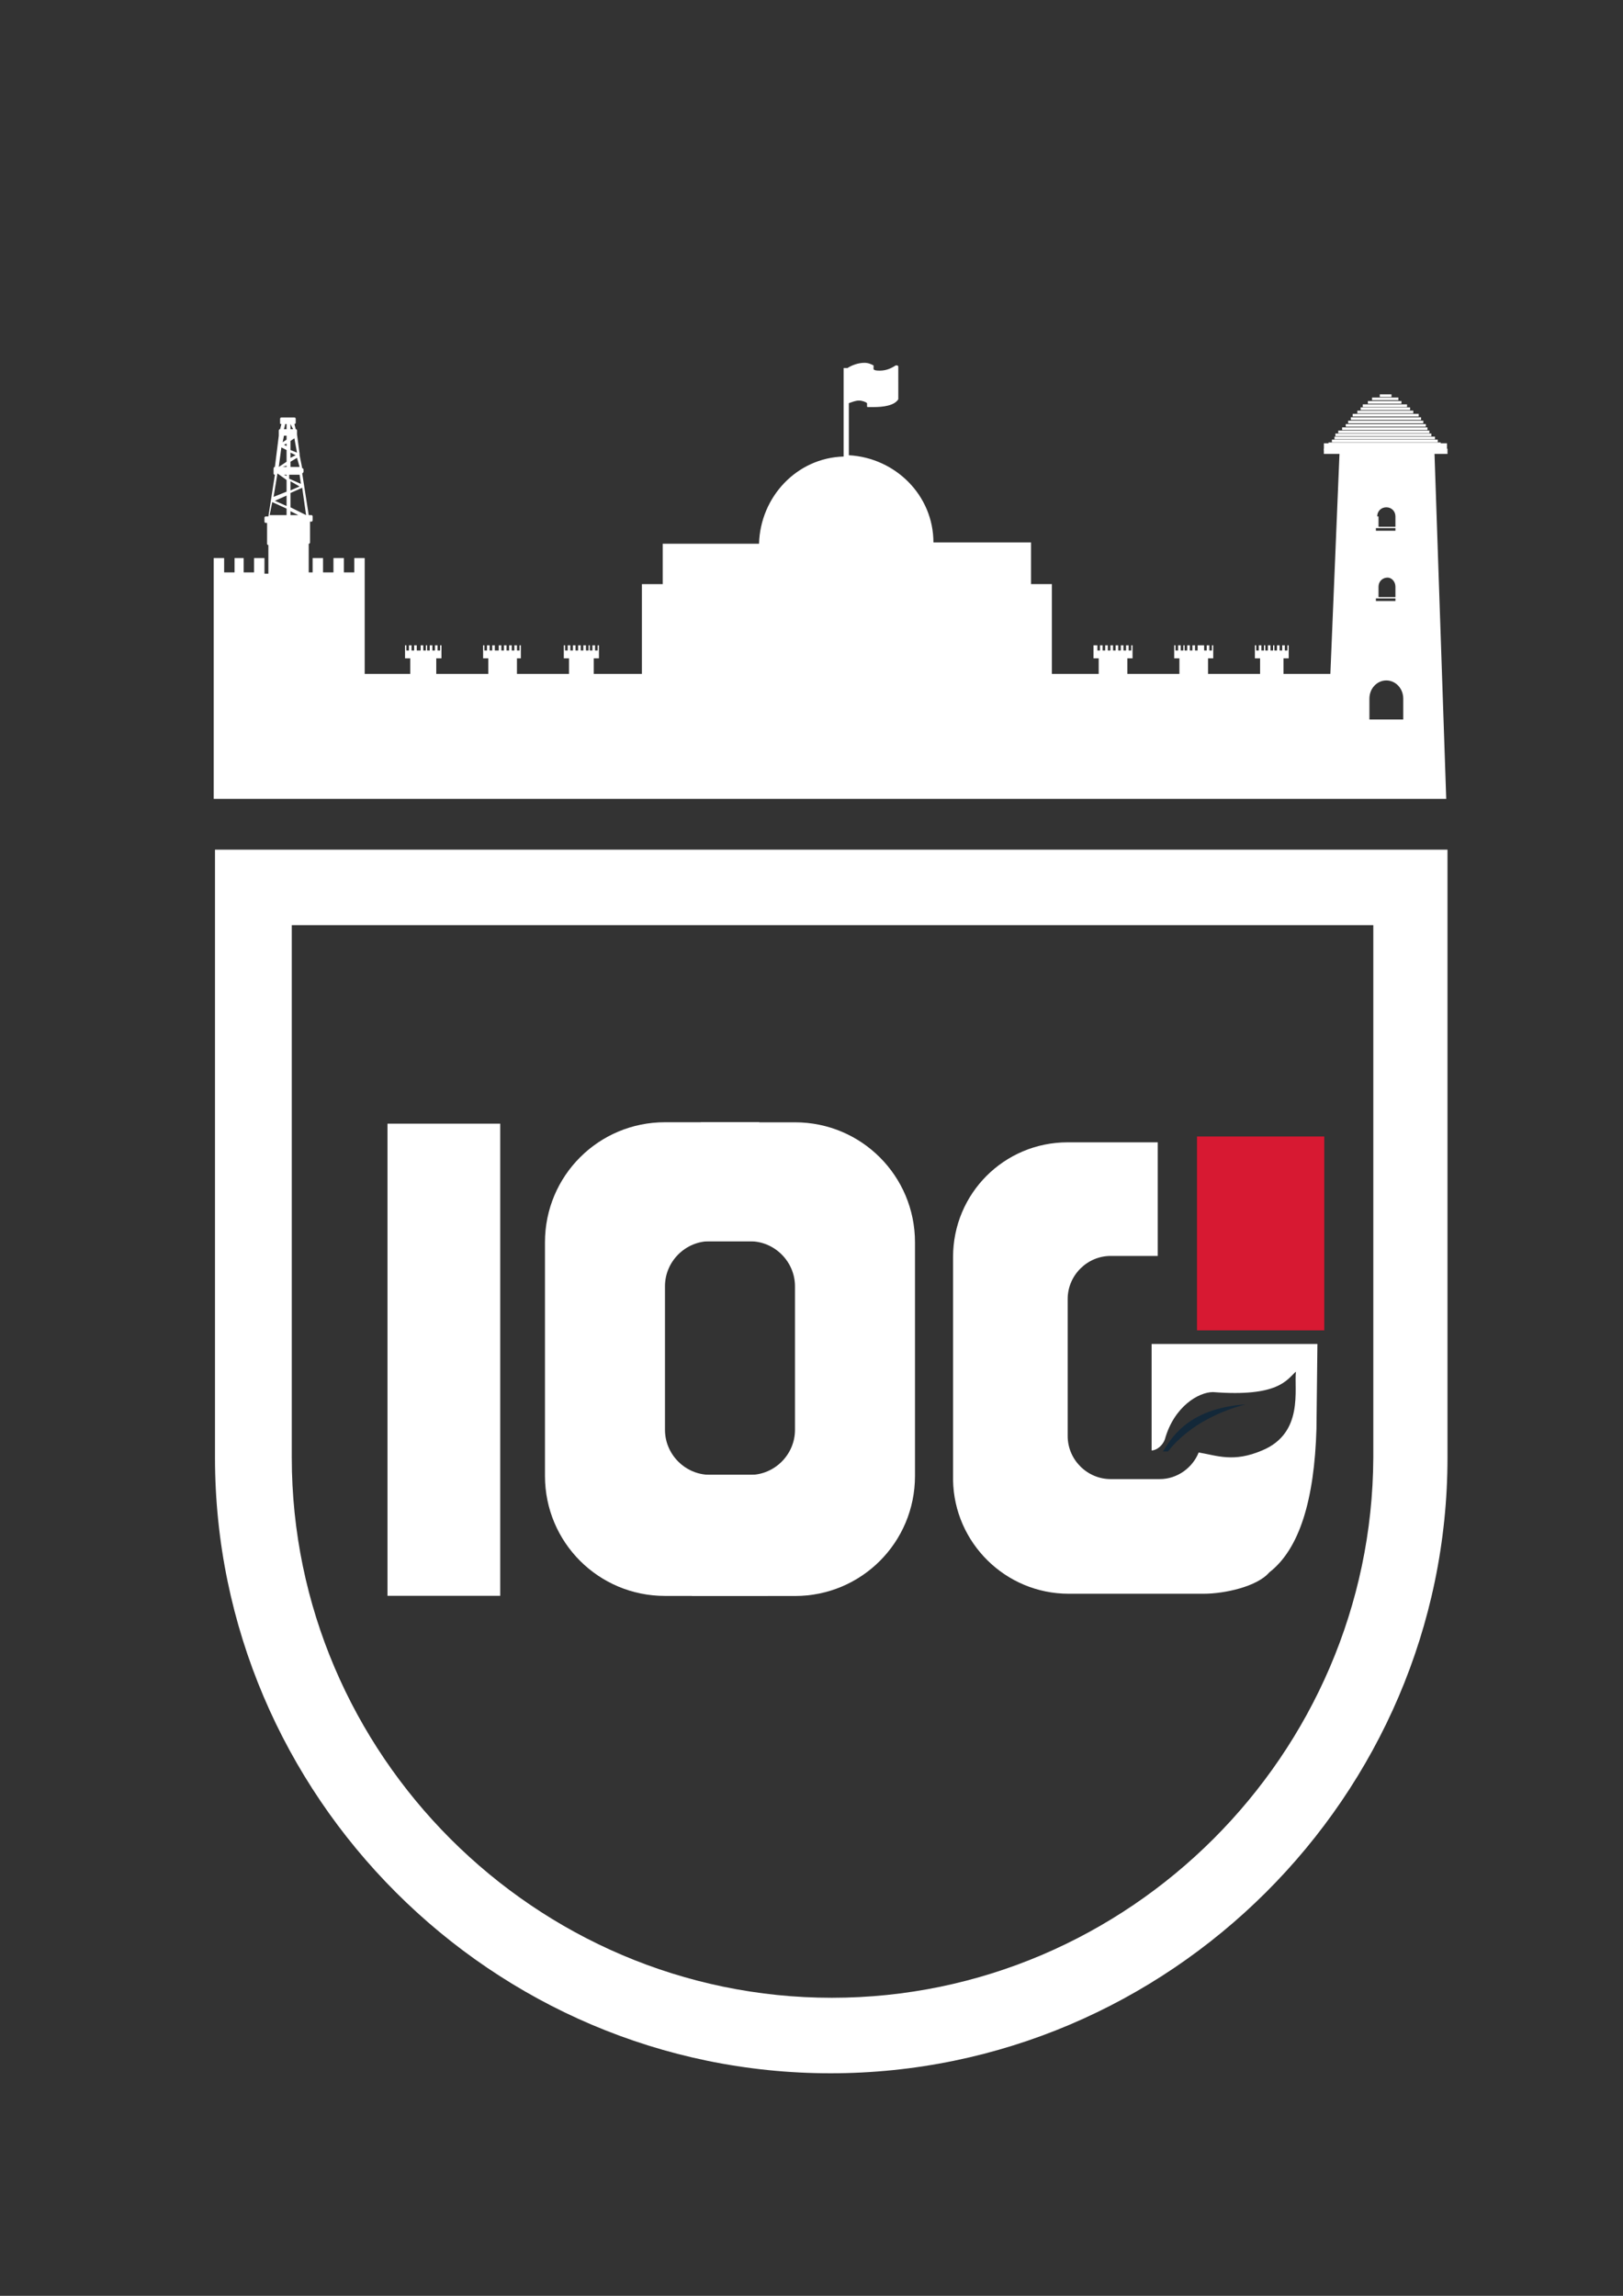 <?xml version="1.0" encoding="UTF-8"?> <svg xmlns="http://www.w3.org/2000/svg" xmlns:xlink="http://www.w3.org/1999/xlink" xmlns:xodm="http://www.corel.com/coreldraw/odm/2003" xml:space="preserve" width="210mm" height="297mm" version="1.1" style="shape-rendering:geometricPrecision; text-rendering:geometricPrecision; image-rendering:optimizeQuality; fill-rule:evenodd; clip-rule:evenodd" viewBox="0 0 21000 29700"><rect x="0" y="0" width="21000" height="29700" fill="#333333" stroke="none"/> <defs> <style type="text/css"> .str1 {stroke:#2B2A29;stroke-width:151.19;stroke-miterlimit:22.926} .str2 {stroke:#D71932;stroke-width:151.19;stroke-miterlimit:22.926} .str0 {stroke:white;stroke-width:57.61;stroke-miterlimit:22.926} .fil2 {fill:#132839} .fil5 {fill:#7688A1} .fil4 {fill:#D71932} .fil3 {fill:white} .fil1 {fill:#FEFEFE;fill-rule:nonzero} .fil0 {fill:white;fill-rule:nonzero} </style> </defs> <g id="Слой_x0020_1">  <path class="fil0" d="M18729.12 18855.89l0 -7864.19 -15947.33 0 0 7864.19c0,4378.38 3586.88,7965.26 7965.26,7965.26 4378.39,0 7982.07,-3586.88 7982.07,-7965.26l0 0zm-7965.27 6988.54c-3839.49,0 -6988.54,-3149.05 -6988.54,-6988.54l0 -6887.46 13993.96 0 0 6887.53c-16.87,3839.42 -3165.93,6988.47 -7005.42,6988.47l0 0z"></path> <rect class="fil0" x="17562.39" y="5312.82" width="724.11" height="33.67"></rect> <rect class="fil0" x="17478.15" y="5398.73" width="909.39" height="33.67"></rect> <rect class="fil0" x="17632.9" y="5231.35" width="572.57" height="33.67"></rect> <rect class="fil1 str0" x="17158.74" y="5763.44" width="1534.95" height="33.66"></rect> <path class="fil0" d="M18560.72 5872.4l168.4 0 0 -67.41 -1599.76 0 0 67.41 202.08 0 -117.87 2845.97 -488.36 -0.08 -117.88 0 0 -202.07 67.35 0 0 -168.41 -16.88 0 0 67.34 -33.67 0.06 0 -67.34 -33.66 -0.06 0 67.34 -33.67 0.06 0 -67.34 -33.68 -0.06 0 67.34 -33.66 0.06 0 -67.34 -16.87 -0.06 0 67.34 -33.67 0.06 0 -67.34 -33.67 -0.06 0 67.34 -33.67 0.06 0 -67.34 -16.86 -0.06 0 67.34 -33.67 0.06 0 -67.34 -33.67 -0.06 0 67.34 -33.73 0.06 0 -67.34 -16.8 -0.06 0 168.41 67.33 0 0 202.07 -117.87 0 -555.7 0 0 -202.07 67.34 0 0 -168.41 -16.81 0 0 67.34 -33.72 0.06 0 -67.34 -33.68 -0.06 0 67.34 -33.67 0.06 0 -67.34 -84.19 -0.06 0 67.34 -33.68 0.06 0 -67.34 -33.67 -0.06 0 67.34 -33.66 0.06 0 -67.34 -33.67 -0.06 0 67.34 -33.74 0.06 0 -67.34 -16.8 -0.06 0 67.34 -33.67 0.06 0 -67.34 -33.74 -0.06 0 67.34 -33.66 0.06 0 -67.34 -16.81 -0.06 0 168.41 67.35 0 0 202.07 -151.55 0 -522.03 0 0 -202.07 67.33 0 0 -168.41 -16.86 0 0 67.34 -33.67 0.06 0 -67.34 -33.66 -0.06 0 67.34 -33.68 0.06 0 -67.34 -33.67 -0.06 0 67.34 -33.66 0.06 0 -67.34 -33.74 -0.06 0 67.34 -33.67 0.06 0 -67.34 -33.66 -0.06 0 67.34 -33.67 0.06 0 -67.34 -33.67 -0.06 0 67.34 -33.67 0.06 0 -67.34 -33.73 -0.06 0 67.34 -33.67 0.06 0 -67.34 -50.48 -0.06 0 168.41 67.35 0 0 202.07 -185.28 0 -420.96 0 0 -404.15 0 -286.28 0 -471.49 -269.42 0 0 -538.9 -185.27 0 -606.24 0 -67.34 0 -67.4 0 -67.33 0 -67.35 0 -67.4 0 -67.34 0 -67.34 0c0,-606.23 -488.36,-1094.59 -1094.59,-1128.27l0 -673.57c50.53,-16.87 84.21,-33.67 134.74,-33.67 33.66,0 84.2,16.86 101.07,33.67l0 33.67c0,16.86 0,16.86 16.86,16.86 0,0 33.67,0 67.35,0 117.87,0 269.41,-16.86 319.95,-101.07 0,0 0,0 0,-16.86l-0.07 -404.16c0,0 0,-16.87 -16.87,-16.87 0,0 -16.86,0 -16.86,0 -50.53,33.67 -117.87,67.35 -202.08,67.35 -33.67,0 -67.33,0 -84.21,-16.88l0.07 -33.6c0,0 0,-16.87 0,-16.87 -33.67,-16.8 -67.34,-33.6 -117.87,-33.6 -84.21,0 -168.41,33.66 -218.95,67.34l-50.47 0 0 1145.12c-606.24,16.88 -1077.73,522.04 -1094.6,1128.27l-67.4 0 -67.33 0 -67.35 0 -67.4 0 -67.34 0 -50.54 0 -67.33 0 -606.23 0 -185.28 0 0 522.04 -269.42 0 0 471.49 0 286.28 0 404.15 -235.74 0 -387.3 0 0 -202.07 67.34 0 0 -168.41 -16.86 0 0 67.34 -33.67 0.06 0 -67.34 -33.67 -0.06 0 67.34 -33.67 0.06 0 -67.34 -16.87 -0.06 0 67.34 -33.67 0.06 0 -67.34 -33.67 -0.06 0 67.34 -33.67 0.06 0 -67.34 -33.66 -0.06 0 67.34 -33.74 0.06 0 -67.34 -33.67 -0.06 0 67.34 -33.66 0.06 0 -67.34 -33.67 -0.06 0 67.34 -33.68 0.06 0 -67.34 -16.86 -0.06 0 168.41 67.34 0 0 202.07 -168.35 0 -505.22 0 0 -202.07 50.53 0 0 -168.41 -16.87 0 0 67.34 -33.66 0.06 0 -67.34 -33.68 -0.06 0 67.34 -33.67 0.06 0 -67.34 -33.66 -0.06 0 67.34 -33.74 0.06 0 -67.34 -33.67 -0.06 0 67.34 -33.66 0.06 0 -67.34 -33.67 -0.06 0 67.34 -50.54 0.06 0 -67.34 -33.67 -0.06 0 67.34 -33.67 0.06 0 -67.34 -33.66 -0.06 0 67.34 -33.68 0.06 0 -67.34 -16.86 -0.06 0 168.41 67.34 0 0 202.07 -117.87 0 -555.71 0 0 -202.07 67.35 0 0 -168.41 -16.81 0 0 67.34 -33.67 0.06 0 -67.34 -33.73 -0.06 0 67.34 -33.68 0.06 0 -67.34 -33.66 -0.06 0 67.34 -33.67 0.06 0 -67.34 -16.86 -0.06 0 67.34 -33.67 0.06 0 -67.34 -33.68 -0.06 0 67.34 -50.53 0.06 0 -67.34 -33.66 -0.06 0 67.34 -33.68 0.06 0 -67.34 -33.67 -0.06 0 67.34 -33.66 0.06 0 -67.34 -16.87 -0.06 0 168.41 67.34 0 0 202.07 -50.47 0 -269.49 0 -269.41 0 0 -589.35 0 -724.12 0 -185.27 -134.74 0 0 185.21 -134.68 0.06 0 -185.27 -134.74 0 0 185.21 -134.73 0.06 0 -185.27 -134.68 0 0 185.21 -50.54 0.06 0 -370.49c16.86,0 16.86,-16.86 16.86,-16.86l0 -269.42 16.81 0c16.87,0 16.87,-16.87 16.87,-16.87l0 -50.53c0,-16.86 -16.87,-16.86 -16.87,-16.86l-33.67 0.06 -84.21 -538.9c0,0 16.88,-16.87 16.88,-16.87l-0.08 -33.6c0,-16.87 -16.86,-16.87 -16.86,-16.87l0.06 0 -33.66 -168.41c0,0 0,0 0,-16.86l-33.67 -252.62c0,0 0,-16.86 0,-16.86l0 -33.62c0,-16.86 -16.86,-16.86 -16.86,-16.86l-16.88 -67.33c16.88,0 16.88,-16.88 16.88,-16.88l0 -50.47c0,-16.86 -16.88,-16.86 -16.88,-16.86l-168.34 0c-16.87,0 -16.87,16.86 -16.87,16.86l0 50.55c0,16.86 0,16.86 16.87,16.86l-16.87 67.33c-16.87,0 -16.87,16.88 -16.87,16.88l0 50.53c0,0 0,16.86 0,16.86l-50.47 404.03 0 0c-16.86,0 -16.86,16.87 -16.86,33.74l0 50.53c0,0 0,16.87 16.86,16.87l-84.21 538.89 -33.66 -0.06c-16.87,0 -16.87,16.87 -16.87,16.87l0 50.54c0,16.86 16.87,16.86 16.87,16.86l16.8 -0.12 0 269.41c0,16.87 16.86,16.87 16.86,16.87l0 370.48 -50.53 0 0 -202.07 -134.73 0 0 185.21 -134.68 0.06 0 -185.27 -117.87 0 0 185.21 -134.74 0.06 0 -185.27 -134.75 0 0 185.21 0 724.1 0 1195.62 0 117.87 0 892.51 15947.4 0.06 -151.61 -4462.52 0.01 0 -0.01 0zm-14802.21 -387.35l0 0 33.67 67.33 -33.67 0 0 -67.33zm0 151.54l0 0 0 0 0 0zm0 67.4l50.54 -33.67 33.67 185.21 -84.21 -33.66 0 -117.88 0 0 0 0zm0 151.54l67.35 33.67 -67.35 33.67 0 -67.34 0 0zm0 117.88l84.21 -50.53 33.67 117.87 -117.88 0 0 -67.34 0 0zm0 168.41l117.88 0 16.86 117.88 -151.54 -67.35 -0.06 -50.53 16.86 0 0 0zm0 84.2l117.88 67.34 -117.88 50.53 0 -117.87zm-50.53 437.83l-218.94 0 33.66 -168.41 185.22 84.2 0.06 84.21 0 0 0 0zm0 -117.88l-151.54 -67.33 151.54 -67.34 0 134.67zm0 -185.28l-168.41 67.35 50.54 -303.15 117.87 84.26 0 151.55 0 -0.01zm0 -202.07l-33.67 -16.86 33.67 0.06 0 16.8zm0 -117.87l-50.54 0 50.54 -16.8 0 16.8zm0 -67.34l-101.07 67.34 33.67 -252.61 67.4 33.73 0 151.54zm0 -202.07l-33.67 -16.88 33.67 -16.8 0 33.67 0 0.01zm0 -84.21l-50.54 33.67 16.87 -84.21 33.67 0 0 50.54 0 0zm0 -134.74l-33.67 0 16.87 -67.34 16.8 0 0 67.34 0 0zm50.53 1111.46l0 -50.53 101.07 50.53 -101.07 0zm202.08 0l-202.08 -101.07 0 -185.21 151.55 -67.34 50.53 353.62 0 0 0 0zm13859.21 16.86c0,-67.33 50.54,-117.86 117.87,-117.86 67.35,0 117.88,50.53 117.88,117.86l0 134.75 -218.95 -0.06 0 -134.69 -16.8 0 0 0 0 0zm-16.87 151.55l252.62 0 0 33.67 -252.62 0 0 -33.67zm252.62 757.78l0 134.73 -218.95 0 0 -134.73c0,-67.34 50.54,-117.88 117.87,-117.88 50.55,0 101.08,50.54 101.08,117.88l0 0zm-252.62 151.55l252.62 0 0 33.66 -252.62 0 0 -33.66zm353.63 1566.15l-437.83 0 0 -269.42c0,-134.74 101.07,-235.75 218.94,-235.75 117.88,0 218.95,101.07 218.95,235.75l-0.06 269.42z"></path> <rect class="fil0" x="17190.03" y="5723.83" width="1451.39" height="33.66"></rect> <rect class="fil0" x="17315.82" y="5570.38" width="1178.8" height="33.67"></rect> <path class="fil0" d="M9936.59 19072.59c-27.7,4.35 -55.97,6.63 -84.67,6.63l-665.43 0.06c-318.85,0 -582.32,-263.41 -582.32,-582.32l0 -1857.8c0,-318.86 263.42,-582.33 582.32,-582.33l637.72 0 0 -1538.89 -1220.04 0c-859.56,0 -1552.77,693.21 -1552.77,1552.77l0 3022.46 0 -0.05c0,859.56 693.21,1552.77 1552.77,1552.77l1332.42 0 0 -1573.3 0 0z"></path> <path class="fil0" d="M8953.84 19073.55c27.71,4.34 55.98,6.63 84.67,6.63l665.43 0.06c318.86,0 582.32,-263.42 582.32,-582.33l0 -1857.8c0,-318.85 -263.41,-582.32 -582.32,-582.32l-637.71 0 0 -1538.89 1220.03 0c859.57,0 1552.78,693.21 1552.78,1552.77l0 3022.46 0 -0.05c0,859.56 -693.21,1552.77 -1552.78,1552.77l-1332.42 0 0 -1573.3 0 0z"></path> <polygon class="fil0" points="6472.37,15943.37 6472.37,14536.42 5013.8,14536.42 5013.8,20644.47 6472.37,20644.47 "></polygon> <path class="fil2" d="M16119.03 18167.72c-781.29,52.95 -979.94,476.73 -1072.62,609.15l0 0 66.16 0c291.35,-370.82 741.59,-542.93 1006.46,-609.15l0 0z"></path> <path class="fil3" d="M13828.08 20617.57l1748.01 0c264.86,0 688.24,-90.64 847.14,-276.03 391.25,-302.75 583.34,-940.34 610.31,-1855.65l12.42 -1099.5 -2145.25 0.05 0 1377.23c66.21,0 145.65,-66.22 172.17,-145.65l-0.05 -0.05c119.17,-423.78 436.99,-609.16 622.37,-609.16 847.5,66.22 953.46,-158.9 1072.63,-264.86 -26.48,225.12 105.96,794.54 -436.99,1019.67 -370.77,158.9 -582.69,66.21 -821.02,26.47 -79.48,198.65 -278.08,344.3 -503.2,344.3l-635.59 0.05c-304.56,0 -556.21,-251.61 -556.21,-556.21l0 -1774.47c0,-304.56 251.6,-556.21 556.21,-556.21l609.1 0 0 -1469.87 -1165.31 0c-821.02,0 -1483.13,662.11 -1483.13,1483.13l0 2886.89 0 -0.05c13.21,807.81 675.32,1469.92 1496.39,1469.92l0 0 0 0z"></path> <polygon class="fil2" points="17059.22,15320.61 17059.22,14777.67 15562.83,14777.67 15562.83,17134.78 17059.22,17134.78 "></polygon> <polygon class="fil4 str1" points="17059.22,15320.61 17059.22,14777.67 15562.83,14777.67 15562.83,15517.48 15562.83,16053.72 15562.83,16159.88 15562.83,16317.76 15562.83,17134.78 15745.7,17134.78 16050.57,17134.78 16369.05,17134.78 16524.2,17134.78 16706.58,17134.78 16717.47,17134.78 16744.69,17134.78 16761.02,17134.78 17059.22,17134.78 "></polygon> <rect class="fil0" x="17698.76" y="5188.27" width="434.52" height="33.66"></rect> <rect class="fil0" x="17605.1" y="5270.67" width="640.55" height="33.66"></rect> <rect class="fil0" x="17753.08" y="5143.31" width="340.87" height="33.66"></rect> <rect class="fil0" x="17853.22" y="5101.87" width="151.31" height="33.66"></rect> <rect class="fil0" x="17502.42" y="5354.35" width="854.09" height="33.66"></rect> <rect class="fil0" x="17443.57" y="5442.32" width="972.76" height="33.66"></rect> <rect class="fil0" x="17412.42" y="5486.3" width="1036.49" height="33.66"></rect> <rect class="fil0" x="17365.85" y="5528.97" width="1103.94" height="33.66"></rect> <rect class="fil0" x="17278.24" y="5608.7" width="1241.73" height="33.66"></rect> <rect class="fil0" x="17266.58" y="5648.6" width="1300.38" height="33.66"></rect> <rect class="fil0" x="17233.56" y="5687.18" width="1369.27" height="33.66"></rect> <polygon class="fil5 str1" points="17059.22,14777.67 15562.83,14777.67 15562.83,15517.48 15562.83,16053.72 15562.83,16159.88 15562.83,16317.76 15562.83,17134.78 15745.7,17134.78 16050.57,17134.78 16369.05,17134.78 16524.2,17134.78 16706.58,17134.78 16717.47,17134.78 16744.69,17134.78 16761.02,17134.78 17059.22,17134.78 17059.22,15320.61 "></polygon> <polygon class="fil4 str1" points="17059.22,14777.67 15562.83,14777.67 15562.83,15517.48 15562.83,16053.72 15562.83,16159.88 15562.83,16317.76 15562.83,17134.78 15745.7,17134.78 16050.57,17134.78 16369.05,17134.78 16524.2,17134.78 16706.58,17134.78 16717.47,17134.78 16744.69,17134.78 16761.02,17134.78 17059.22,17134.78 17059.22,15320.61 "></polygon> <polygon class="fil5 str1" points="17059.22,14777.67 15562.83,14777.67 15562.83,15517.48 15562.83,16053.72 15562.83,16159.88 15562.83,16317.76 15562.83,17134.78 15745.7,17134.78 16050.57,17134.78 16369.05,17134.78 16524.2,17134.78 16706.58,17134.78 16717.47,17134.78 16744.69,17134.78 16761.02,17134.78 17059.22,17134.78 17059.22,15320.61 "></polygon> <polygon class="fil4 str2" points="17059.22,14777.67 15562.83,14777.67 15562.83,15517.48 15562.83,16053.72 15562.83,16159.88 15562.83,16317.76 15562.83,17134.78 15745.7,17134.78 16050.57,17134.78 16369.05,17134.78 16524.2,17134.78 16706.58,17134.78 16717.47,17134.78 16744.69,17134.78 16761.02,17134.78 17059.22,17134.78 17059.22,15320.61 "></polygon> </g> </svg> 